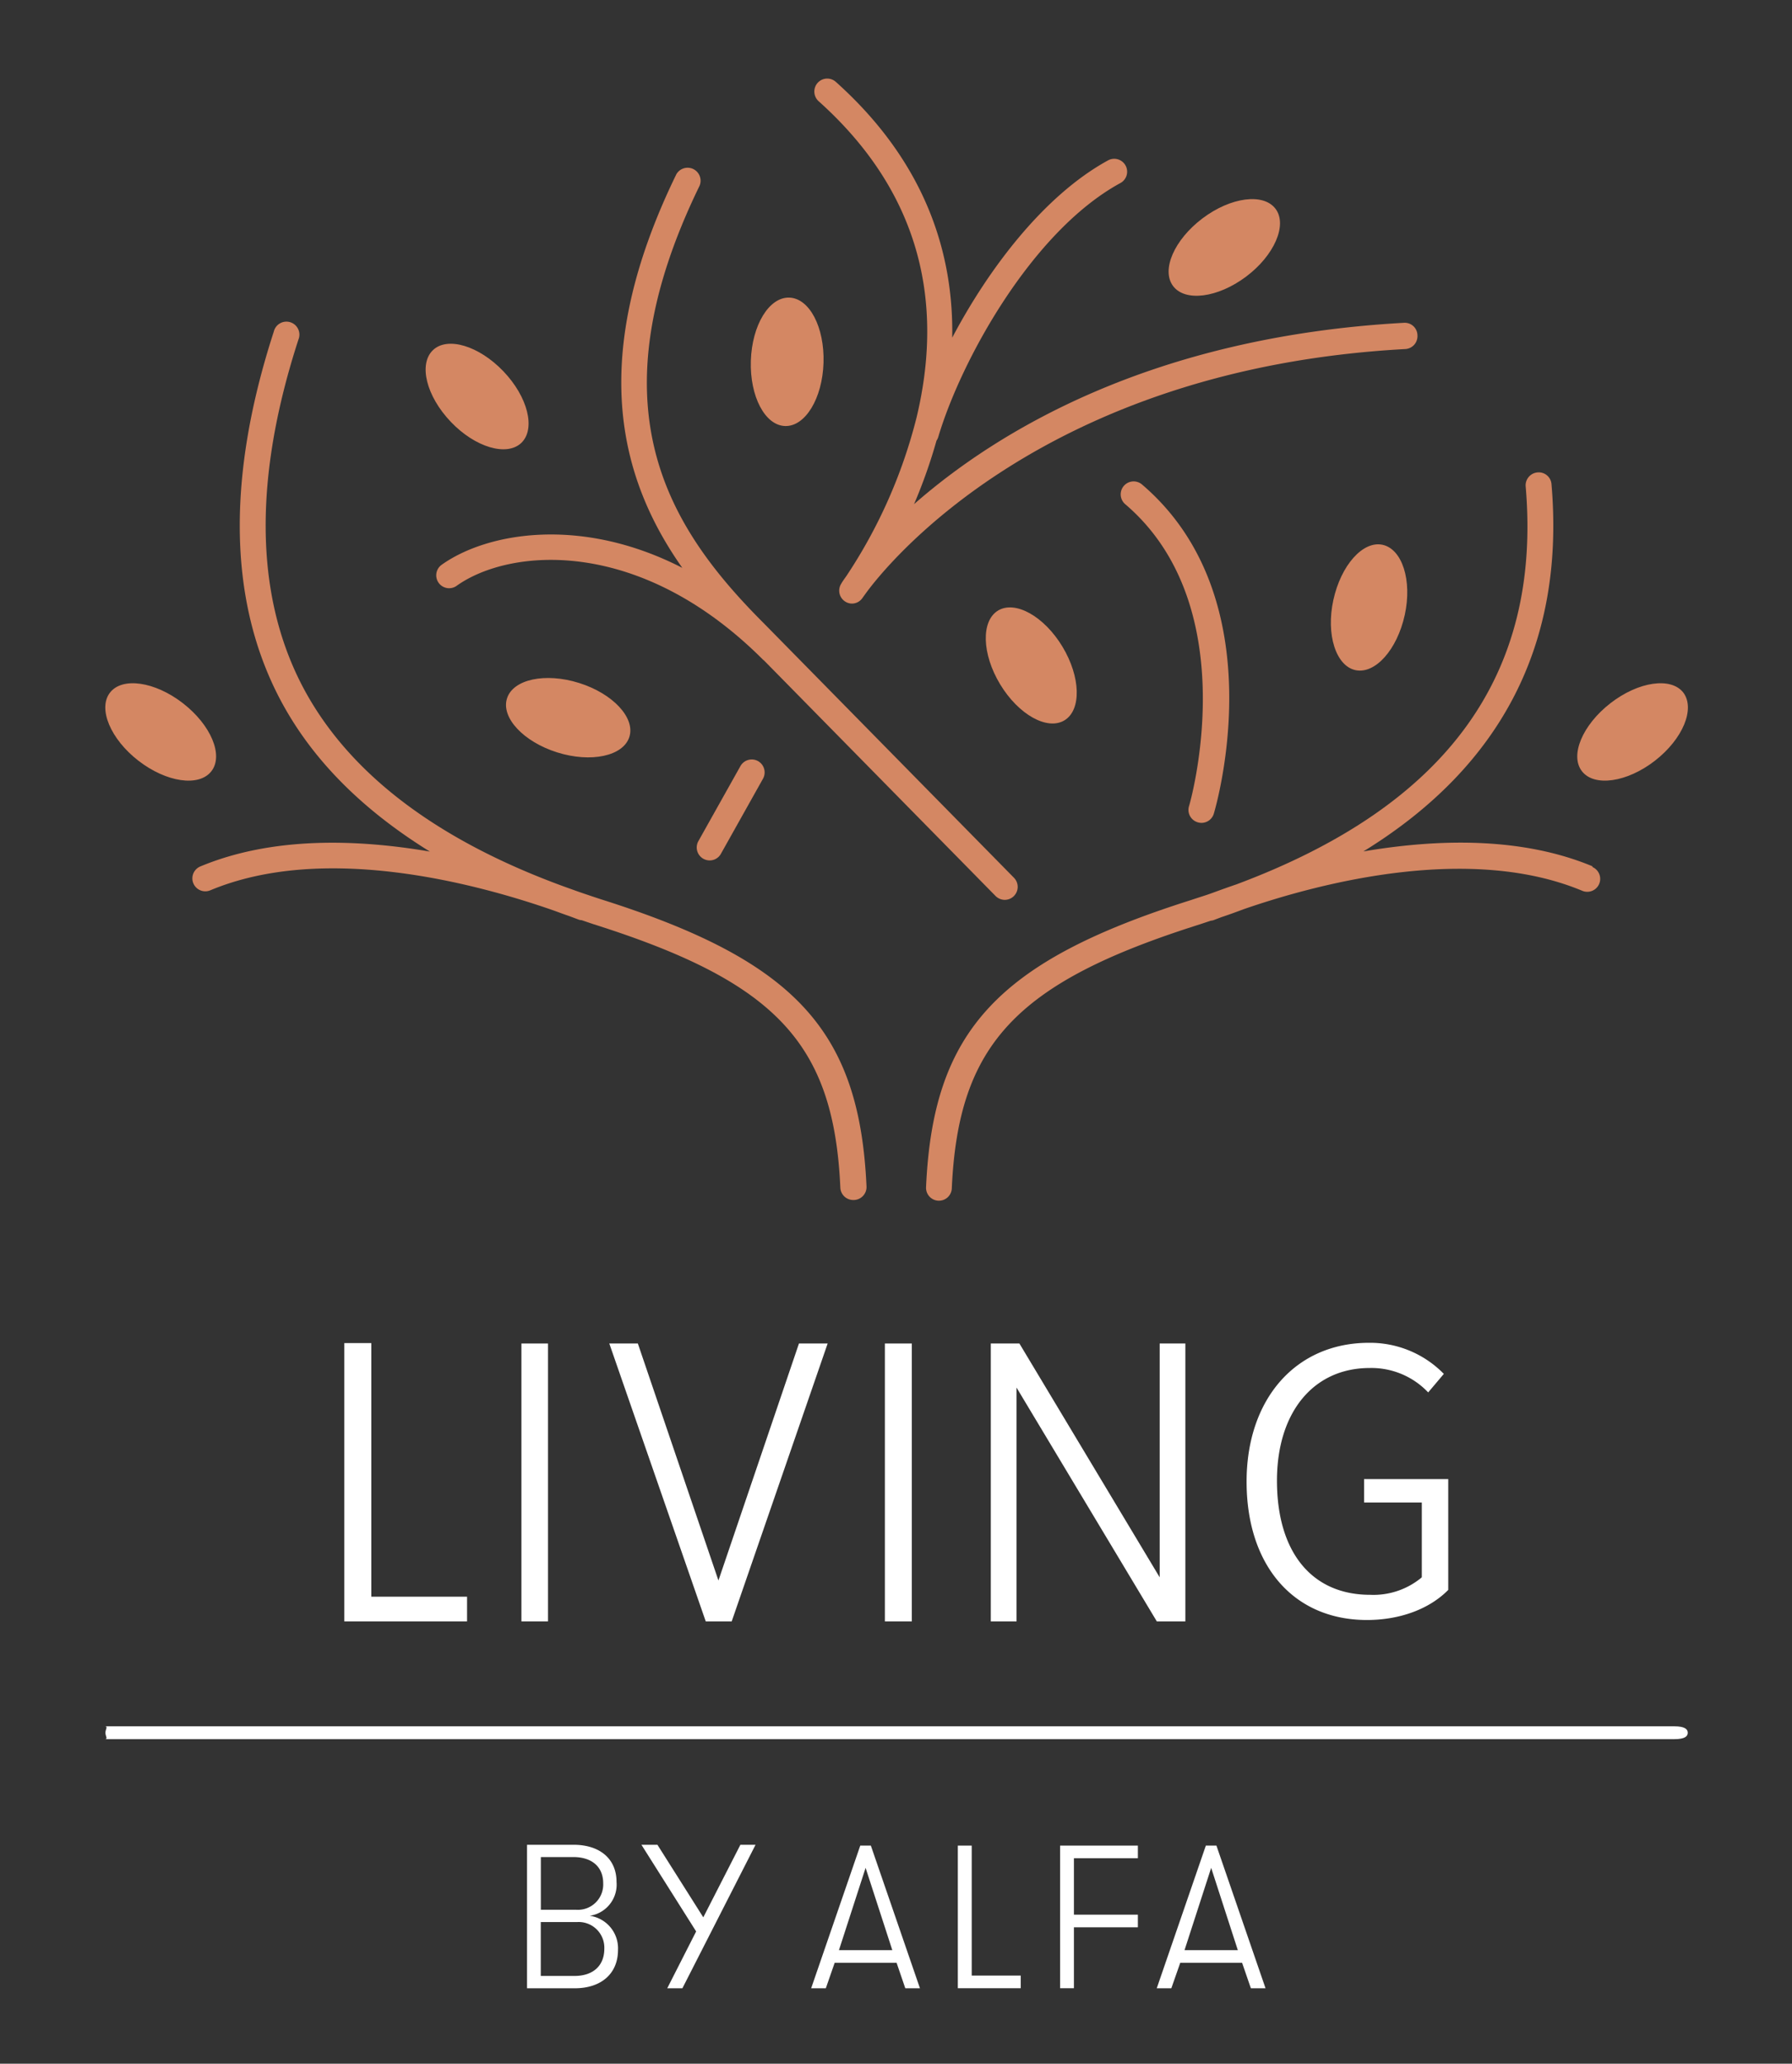 <svg xmlns="http://www.w3.org/2000/svg" id="Layer_1" data-name="Layer 1" viewBox="0 0 255.49 294.08"><rect x="0" y="0" width="255.49" height="294.08" fill="#333333" stroke="none"/><path d="M63,80.46a1.84,1.84,0,1,0,2.13,3c7.49-5.32,26-7.14,43.72,10.61,0,0,.06,0,.09.06l33,33.55a1.87,1.87,0,0,0,1.31.55,1.85,1.85,0,0,0,1.32-3.14l-35.7-36.3C95.08,75,84.43,57.89,99.74,26.47a1.85,1.85,0,0,0-3.32-1.62C83.78,50.8,88.17,68,97.28,80.92,82.78,73.48,69.42,75.91,63,80.46Z" fill="#d48763"></path><path d="M170.77,117.18a2,2,0,0,0,.53.08,1.84,1.84,0,0,0,1.76-1.32c.37-1.24,8.86-30.6-10.24-46.9a1.84,1.84,0,1,0-2.39,2.81c17.26,14.72,9.19,42.76,9.1,43A1.84,1.84,0,0,0,170.77,117.18Z" fill="#d48763"></path><path d="M130.69,59.44a72.76,72.76,0,0,1-10.07,22.72c-.37.51-.59.84-.67,1a1.84,1.84,0,0,0,.49,2.52,1.79,1.79,0,0,0,1,.33,1.81,1.81,0,0,0,1.48-.74l.44-.61c3-4.18,25.38-32.12,77-34.92a1.84,1.84,0,0,0,1.73-1.94A1.81,1.81,0,0,0,200.17,46C164,48,141.94,61.65,130.32,71.84a74.36,74.36,0,0,0,3.2-9.05,1.92,1.92,0,0,0,.25-.52C137,51.4,147.1,33,159.69,26.11a1.84,1.84,0,1,0-1.76-3.23c-9.11,5-17,15.44-22.17,25.24.21-11.85-3.68-24.89-16.59-36.45a1.84,1.84,0,0,0-2.6.14,1.86,1.86,0,0,0,.14,2.61C130.22,26.51,134.93,41.66,130.69,59.44Z" fill="#d48763"></path><path d="M108.08,108.46a1.85,1.85,0,0,0-2.51.7l-6,10.7a1.85,1.85,0,0,0,.7,2.51,1.88,1.88,0,0,0,.91.24,1.83,1.83,0,0,0,1.6-.94l6-10.7A1.85,1.85,0,0,0,108.08,108.46Z" fill="#d48763"></path><path d="M197.1,77.63c-2.8-.59-5.92,2.93-7,7.87s.38,9.43,3.18,10,5.92-2.93,7-7.87S199.91,78.23,197.1,77.63Z" fill="#d48763"></path><path d="M142.3,87c-2.45,1.48-2.32,6.19.29,10.51s6.72,6.62,9.17,5.14,2.32-6.19-.29-10.51S144.75,85.53,142.3,87Z" fill="#d48763"></path><path d="M72.28,99.54c-.86,2.73,2.36,6.17,7.17,7.68s9.42.52,10.28-2.21-2.36-6.18-7.18-7.69S73.13,96.8,72.28,99.54Z" fill="#d48763"></path><path d="M74.33,63.11c2.07-2,.93-6.55-2.56-10.2s-8-5-10.06-3-.93,6.54,2.56,10.2S72.26,65.08,74.33,63.11Z" fill="#d48763"></path><path d="M111.93,60.71c2.87.09,5.32-3.92,5.48-9s-2-9.21-4.88-9.3-5.32,3.92-5.48,9S109.07,60.62,111.93,60.71Z" fill="#d48763"></path><path d="M177.67,39.41c4-3,5.91-7.36,4.19-9.65s-6.39-1.68-10.42,1.36-5.91,7.35-4.19,9.64S173.64,42.44,177.67,39.41Z" fill="#d48763"></path><path d="M227.07,123.46c-10.16-4.24-22.13-3.93-32.69-2.13C214.14,109.18,223.14,91.64,221.2,69a1.82,1.82,0,0,0-2-1.68,1.85,1.85,0,0,0-1.68,2c2.3,26.88-11.2,45.48-41.23,56.7-1.27.43-2.39.84-3.43,1.22s-2,.66-3,1c-27.65,8.74-36.84,18.69-37.83,40.93a1.84,1.84,0,0,0,1.75,1.93h.09a1.83,1.83,0,0,0,1.83-1.76c.93-20.55,9.17-29.33,35.27-37.59l1.66-.55a2,2,0,0,0,.34-.06l1.13-.43c1.08-.36,2.13-.74,3.16-1.13,11.56-4,32.53-9.23,48.33-2.64a1.84,1.84,0,0,0,1.42-3.4Z" fill="#d48763"></path><path d="M26.08,100.21c-4-3.1-8.65-3.77-10.4-1.51s.06,6.61,4.05,9.7,8.65,3.77,10.41,1.5S30.07,103.3,26.08,100.21Z" fill="#d48763"></path><path d="M85.72,128.16c-1.08-.35-2.14-.71-3.19-1.07l-2.23-.8C61.92,119.56,49.38,109.91,43,97.55c-6.68-13-6.83-29.54-.45-49.17a1.85,1.85,0,1,0-3.51-1.14c-6.69,20.6-6.47,38.09.68,52,4.46,8.67,11.69,16,21.57,22.11-10.58-1.81-22.56-2.12-32.73,2.12a1.84,1.84,0,0,0,1.42,3.4c16.15-6.74,37.65-1.08,49,2.89.74.27,1.47.54,2.23.8l1.36.51a2.2,2.2,0,0,0,.37.06l1.62.55c26.09,8.25,34.33,17,35.25,37.57A1.84,1.84,0,0,0,121.7,171h.08a1.85,1.85,0,0,0,1.76-1.93C122.54,146.84,113.35,136.9,85.72,128.16Z" fill="#d48763"></path><path d="M240,98.7c-1.75-2.26-6.41-1.59-10.4,1.51s-5.81,7.43-4.06,9.69,6.42,1.6,10.41-1.5S241.71,101,240,98.7Z" fill="#d48763"></path><path d="M238.72,246H14.94c.5,0,.09.41.09.92s.41.91-.09.91H238.72c1.5,0,1.91-.41,1.91-.91S240.22,246,238.72,246Z" fill="#fff"></path><path d="M88.11,277.86c0,3.39-2.4,5.47-6.17,5.47h-6.8V262.88h6.63c3.74,0,6.13,2,6.13,5.29A4.49,4.49,0,0,1,84.08,273,4.68,4.68,0,0,1,88.11,277.86Zm-11-13.23v7.51h5A3.61,3.61,0,0,0,86,268.37c0-2.37-1.64-3.74-4.27-3.74Zm4.81,16.94c2.61,0,4.24-1.43,4.24-3.88a3.66,3.66,0,0,0-3.83-3.8H77.1v7.68Z" fill="#fff"></path><path d="M105.56,262.88h2.16L97.29,283.33H95.13l4.12-8.1-7.8-12.35h2.28l6.54,10.34Z" fill="#fff"></path><path d="M119,279.7h8.83l1.24,3.63h2.09l-7-20.33h-1.51l-7,20.33h2.09Zm4.41-13.53,3.81,11.73h-7.61Z" fill="#fff"></path><polygon points="145.53 281.52 138.54 281.52 138.54 263 136.56 263 136.56 283.32 145.53 283.32 145.53 281.52" fill="#fff"></polygon><path d="M168.27,279.7h8.82l1.25,3.63h2.09l-7-20.33h-1.51l-7,20.33H167Zm4.41-13.53,3.8,11.73h-7.6Z" fill="#fff"></path><polygon points="153.11 274.64 162.23 274.64 162.23 272.84 153.11 272.84 153.11 264.8 162.23 264.8 162.23 263 151.14 263 151.14 283.32 153.11 283.32 153.11 274.64" fill="#fff"></polygon><path d="M74.34,231.05v-39.6h3.79v39.6Z" fill="#fff"></path><path d="M100.62,231.05l-13.75-39.6h4.07l11.49,33.77,11.48-33.77H118l-13.68,39.6Z" fill="#fff"></path><path d="M126.16,231.05v-39.6H130v39.6Z" fill="#fff"></path><path d="M141.26,231.05v-39.6h4.08l20,33.32V191.45H169v39.6h-4.07l-20-33.32v33.32Z" fill="#fff"></path><polygon points="66.59 227.53 52.94 227.53 52.94 191.39 49.09 191.39 49.09 231.05 66.59 231.05 66.59 227.53" fill="#fff"></polygon><path d="M195.18,191.35c-10.44,0-17.45,8-17.45,19.78,0,12,6.73,19.72,17.16,19.72,4.69,0,8.91-1.56,11.59-4.29V210.77h-12v3.34h8.23v10.65l-.12.11a10.74,10.74,0,0,1-7.25,2.39c-8.32,0-13.28-6.08-13.28-16.26,0-9.75,5.19-16.06,13.23-16.06a11.15,11.15,0,0,1,8.33,3.48l2.23-2.64A14.7,14.7,0,0,0,195.18,191.35Z" fill="#fff"></path></svg>